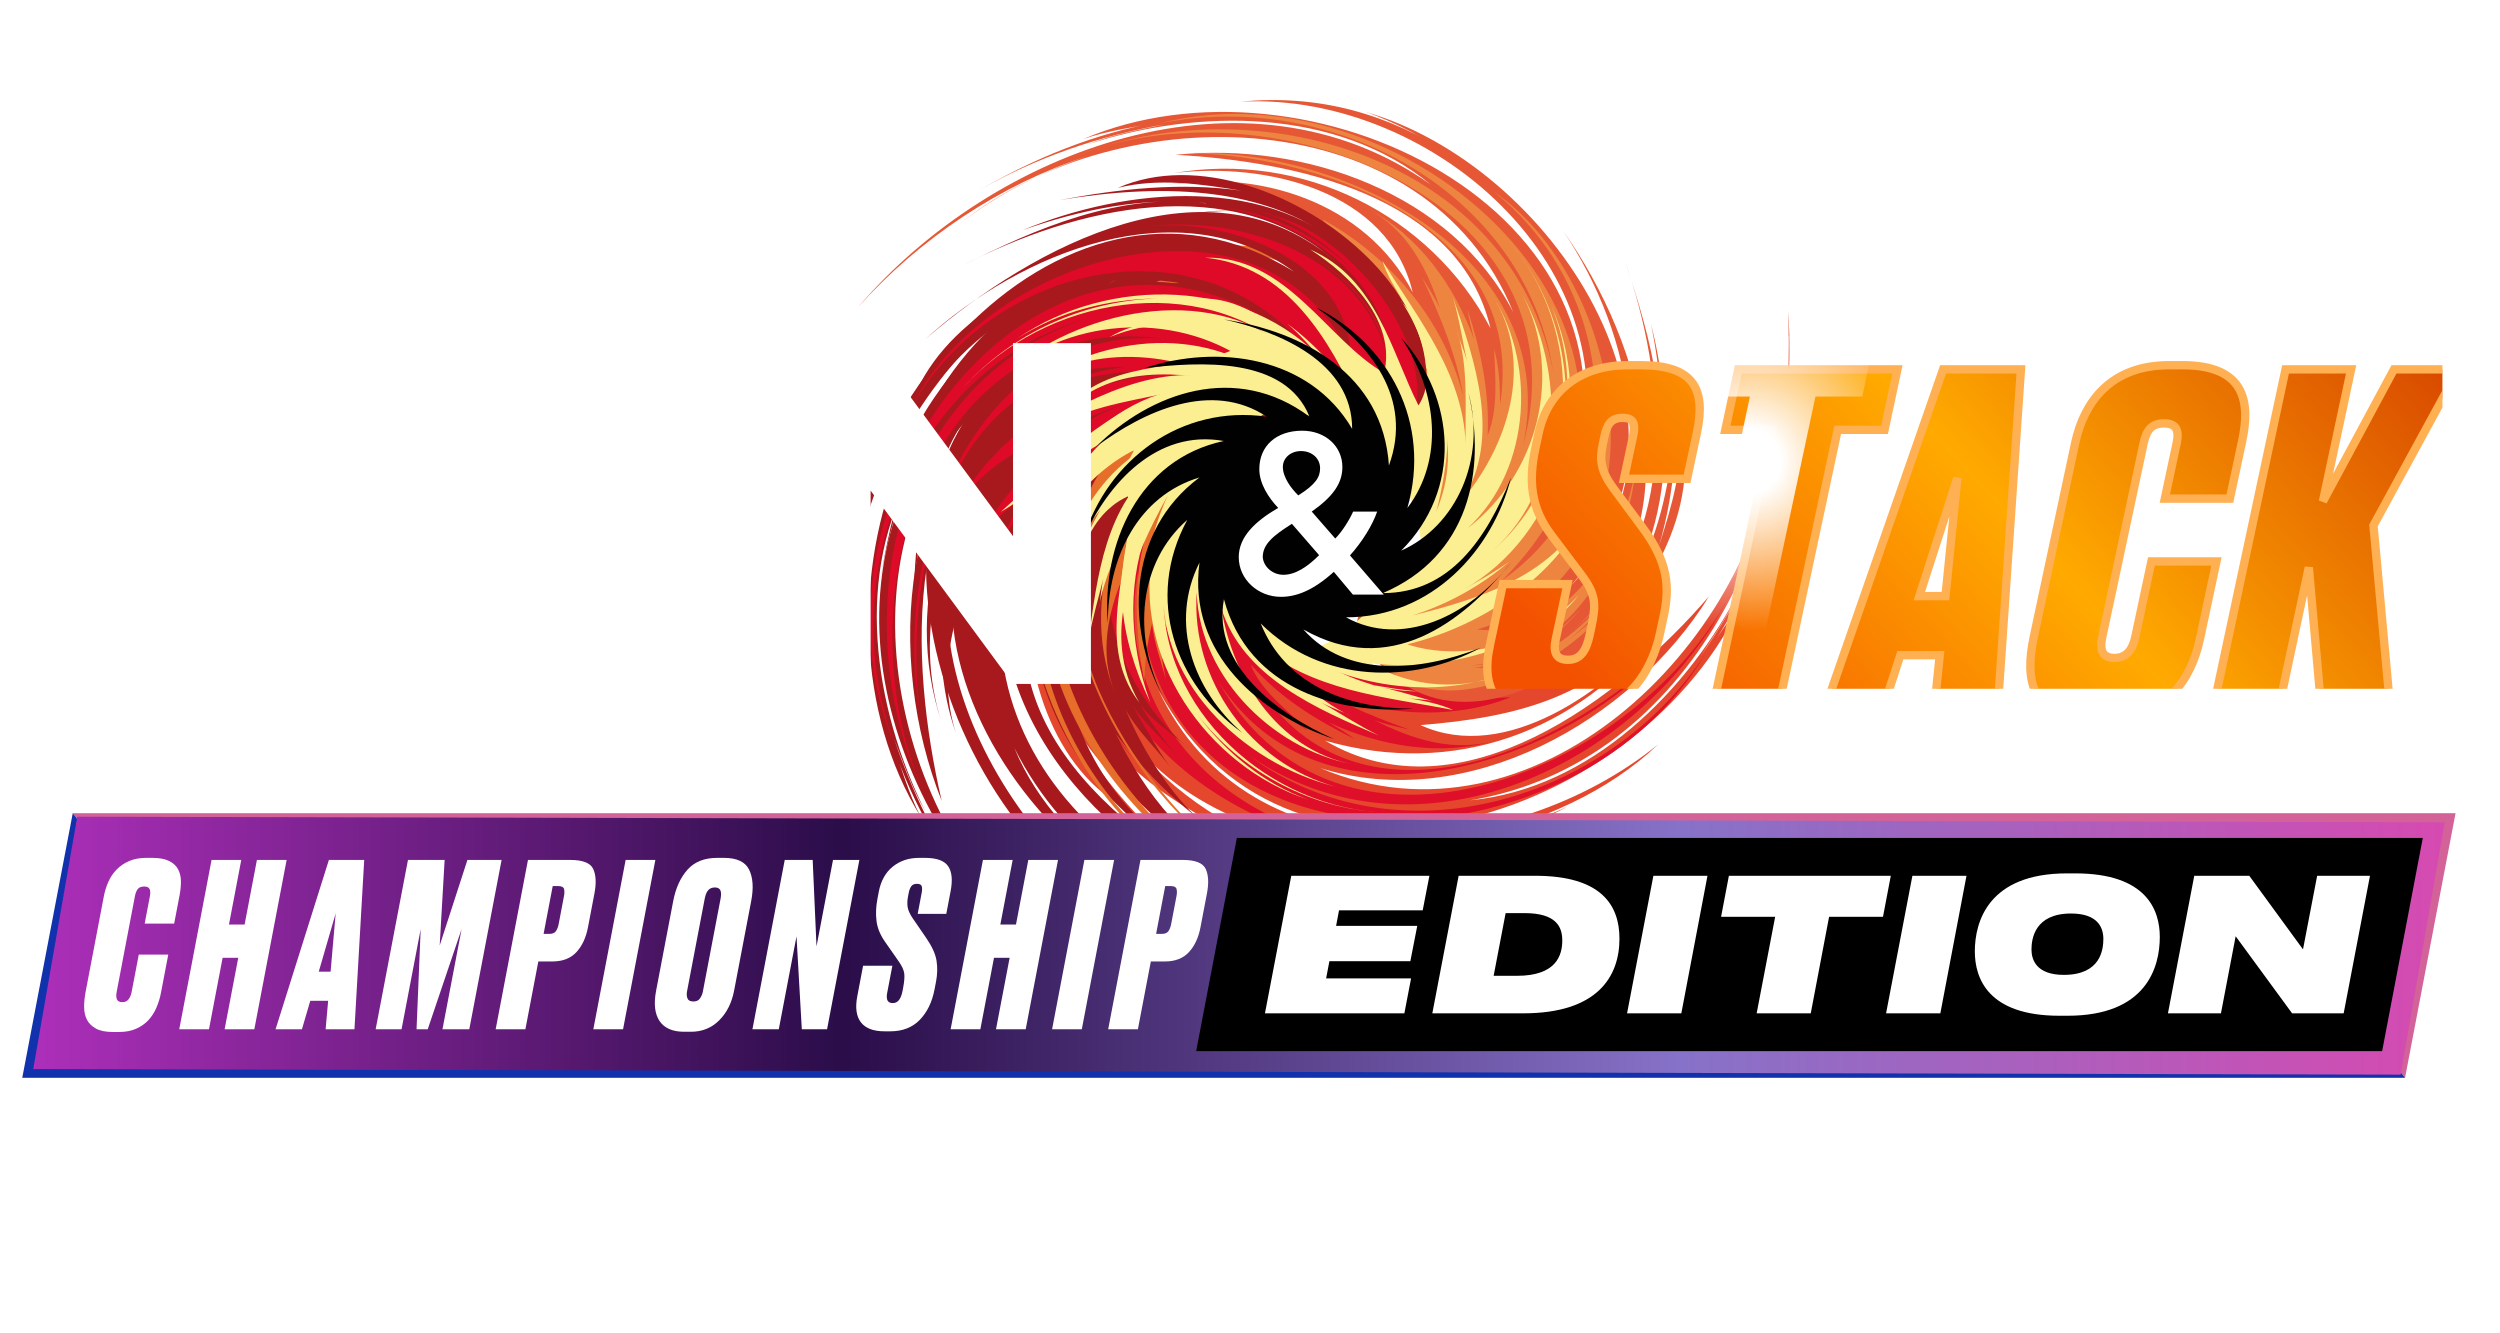 <svg width="225" height="120" viewBox="0 0 225 120" fill="none" xmlns="http://www.w3.org/2000/svg">
<g clip-path="url(#clip0_4118_1574)">
<path d="M97.474 65.51C100.344 70.35 104.674 74.16 109.304 77.22C100.574 72.03 91.784 62.5 93.424 51.49C92.064 61.26 98.384 69.74 105.154 76.18C101.094 72.48 97.314 68.43 94.654 63.56C96.364 66.89 98.214 70.26 101.114 72.63C87.664 65.07 89.754 33.59 108.474 38.93C111.954 42.5 108.274 48.55 111.494 52.7C116.254 61.09 127.114 62.17 135.214 58.44C134.274 58.79 133.284 59.03 132.384 59.47C133.834 59.08 135.224 58.61 136.704 58.32C134.794 58.8 132.964 59.65 131.074 60.13C133.174 59.96 135.234 58.96 137.334 58.95C135.184 59.31 133.064 60.27 130.914 60.7C138.224 61.11 140.154 61.79 145.374 55.37C141.514 60.79 134.794 62.8 128.404 62.74C135.954 62.26 144.694 61.75 149.364 54.89C144.414 62.78 136.364 64.57 127.844 65.26C135.554 68.79 144.804 62 149.354 56.49C141.984 65.95 130.794 69.97 119.264 66.66C131.424 73.84 145.864 62.92 153.834 53.64C146.854 64.92 132.064 73.24 118.834 69.13C137.924 77.18 157.704 58.23 159.764 39.74C159.244 44.01 157.874 48.18 155.974 52.07C159.694 44.79 161.364 36.17 160.914 27.96C162.464 46.54 152.314 68.76 132.294 72.03C143.144 71.01 151.964 62.18 156.674 52.91C155.714 55.08 154.334 57.09 153.054 59.06C156.464 54.18 159.144 48.78 160.684 42.99C159.194 48.64 156.914 54.12 153.544 58.85C154.824 56.88 156.284 55.07 157.304 52.92C149.214 73.11 116.404 84.81 104.244 62.07C112.464 79.57 136.094 77.71 149.264 66.97C144.684 71.32 138.704 73.88 132.584 75.33C135.504 74.66 138.384 73.9 141.094 72.58C126.004 80.89 98.704 75.63 97.744 55.36C97.904 68.65 112.564 77.42 124.484 78.57C111.234 77.35 93.604 68.13 94.754 52.72C93.604 65.35 104.824 74.58 115.164 79.54C108.424 76.17 101.334 72.28 97.504 65.48L97.474 65.51Z" fill="url(#paint0_linear_4118_1574)"/>
<path d="M94.744 59.94C91.404 51.96 97.034 35.24 107.604 39.08C108.184 53.68 121.524 63.62 135.944 62.75C130.074 65.16 121.764 64.37 116.564 60.68C119.694 62.89 123.264 64.4 126.844 65.67C125.744 65.39 124.694 65.21 123.664 64.79C127.104 66.57 130.904 67.77 134.754 66.61C129.724 68.12 124.234 67.19 119.564 65C120.344 65.48 121.184 65.97 121.924 66.51C118.424 64.8 115.144 62.76 112.574 59.81C113.344 62.04 116.004 64.07 117.664 65.7C116.234 64.89 114.924 63.72 113.724 62.52C122.984 75.24 140.134 67.72 149.474 59C139.654 69.27 118.954 75.65 109.674 61.38C121.154 81.42 149.924 68.48 156.914 50.94C150.094 67.55 128.694 79.09 112.464 68.04C125.794 77.84 144.764 72.08 153.464 58.88C141.244 79.6 102.374 80.19 102.404 51.54C99.824 66.29 113.774 77.31 127.744 75.76C112.854 78.36 92.034 62.9 100.834 46.83C93.754 52.42 97.364 63.96 103.074 69.33C96.574 63.16 92.584 51.68 98.964 44.08C96.314 46.86 95.304 50.94 95.554 54.72C95.194 51.05 96.164 47.04 98.604 44.18C93.144 49 93.664 57.77 96.684 63.81C94.424 59.84 93.644 54.72 94.604 50.25C93.854 53.84 93.774 57.86 95.214 61.29C95.014 60.87 94.924 60.36 94.744 59.94Z" fill="url(#paint1_linear_4118_1574)"/>
<path d="M148.644 45.78C150.054 40.35 149.694 34.6 148.594 29.18C151.104 38.99 150.494 51.96 141.564 58.54C149.464 52.58 151.014 42.16 150.834 32.83C151.064 38.28 150.894 43.82 149.304 49.13C150.454 45.58 151.554 41.89 151.184 38.17C155.294 52.98 131.514 73.81 122.054 56.8C122.134 51.8 129.004 50.13 129.694 44.92C132.274 35.63 125.374 27.21 117.004 24.17C117.904 24.6 118.784 25.11 119.734 25.43C118.444 24.68 117.114 24.04 115.854 23.2C117.544 24.21 119.454 24.9 121.134 25.88C119.534 24.51 117.354 23.79 115.864 22.31C117.634 23.57 119.834 24.38 121.654 25.59C116.704 20.1 116.004 18.34 107.654 19.18C114.184 18.05 120.424 21.36 124.884 25.91C119.204 20.91 112.634 15.15 104.494 16.72C113.144 15.11 122.924 18.15 127.144 26.32C124.964 17.12 113.904 14.57 105.634 15.58C117.144 13.58 128.714 19.26 134.144 29.54C131.314 17.56 116.504 14.53 105.794 13.93C117.364 12.75 130.664 17.36 136.194 28.1C128.364 8.86 100.924 8.52 86.404 20.12C89.804 17.47 93.744 15.48 97.834 14.06C90.024 16.61 82.744 21.49 77.224 27.65C89.354 13.42 112.194 4.85 128.764 16.61C120.324 9.69 107.844 9.74 97.934 12.98C100.154 12.12 102.564 11.67 104.864 11.18C98.984 12.22 93.254 14.16 88.054 17.17C93.104 14.22 98.624 11.96 104.364 10.98C102.064 11.47 99.734 11.73 97.484 12.52C117.424 3.96 148.994 18.72 141.464 43.42C148.154 25.16 129.304 8.24 111.664 9.15C118.614 8.47 124.984 10.2 130.864 14.11C128.314 12.53 125.734 11.03 122.884 10.07C139.464 14.77 155.044 37.78 141.324 52.76C150.024 44.08 146.934 30.02 140.694 20.8C147.894 30.97 152.654 47.4 141.584 56.69C151.344 48.6 149.994 34.15 146.194 23.34C148.624 30.49 150.744 38.31 148.634 45.79H148.644V45.78Z" fill="url(#paint2_linear_4118_1574)"/>
<path d="M146.614 51.63C143.304 59.59 127.494 67.5 122.704 57.32C134.004 42.67 129.874 33.09 119.034 19.75C125.174 23.12 130.034 28.96 131.714 35.75C131.084 31.98 129.624 28.4 127.994 24.98C128.564 25.94 129.184 26.82 129.624 27.84C128.464 24.15 126.624 20.65 123.074 18.76C127.704 21.23 130.934 25.76 132.674 30.58C132.454 29.7 132.224 28.75 132.064 27.85C133.284 31.5 134.054 35.31 133.894 39.17C134.864 36.8 134.574 33.94 134.474 31.41C134.914 33 135.004 34.73 135.004 36.43C137.484 20.9 119.974 14.16 107.234 13.77C121.424 13.44 140.644 23.42 137.074 40.09C143.174 17.74 113.574 6.77 96.254 14.28C112.804 7.35 136.164 14.17 139.794 33.5C137.304 17.13 119.734 7.9 104.274 11.13C127.574 5.06 155.594 31.96 135.174 52.24C147.444 43.66 145.464 26.04 134.474 17.27C146.904 25.93 150.524 51.58 132.934 56.65C141.914 57.69 147.554 47.01 147.354 39.16C147.564 48.15 142.194 59.01 132.304 59.9C136.154 59.8 139.764 57.62 142.274 54.78C139.934 57.64 136.394 59.77 132.634 60.08C139.914 60.51 145.764 53.95 147.934 47.53C146.704 51.93 143.634 56.12 139.764 58.58C142.834 56.57 145.784 53.81 147.184 50.36C147.064 50.81 146.844 51.24 146.614 51.65V51.63Z" fill="url(#paint3_linear_4118_1574)"/>
<path d="M135.684 60.47C129.234 63.12 121.024 61.83 115.364 57.91C120.344 61.36 128.754 48.18 129.634 45.04C131.904 38.48 128.094 32.58 125.304 26.93C126.234 28.09 127.024 29.31 127.834 30.6C126.764 28.85 125.904 27.04 124.994 25.24C125.354 25.97 125.974 26.54 126.414 27.25C125.624 26.04 124.834 24.82 124.414 23.47C127.694 28.8 131.934 33.9 131.924 40.59C131.804 36.99 132.244 33.26 131.134 29.73C131.404 30.9 131.954 31.89 132.144 33.07C131.674 30.95 131.384 28.84 130.764 26.77C132.744 32.41 135.134 39.4 131.664 44.94C136.024 39.66 138.184 32.05 133.964 26.06C138.344 32.33 137.914 42.19 132.074 47.55C138.454 42.66 140.724 33.66 137.024 26.53C141.204 34.19 140.694 45.31 132.964 50.63C142.154 44.15 143.014 30.63 136.194 22.18C140.224 27.2 141.734 33.84 140.534 40.05C141.424 35.84 141.274 31.48 139.604 27.49C143.654 36.45 140.454 48.11 131.664 53.1C133.084 52.26 134.524 51.5 135.824 50.55C133.274 52.74 130.294 54.39 127.084 55.4C133.494 53.84 140.994 51.46 143.304 44.57C140.994 51.47 133.484 56.34 126.654 57.99C131.694 59.66 138.754 57.96 142.074 53.56C137.674 58.44 129.824 60.51 123.374 59.69C127.014 61.94 131.794 62.23 135.694 60.47H135.684Z" fill="url(#paint4_linear_4118_1574)"/>
<path d="M87.404 32.23C83.604 36.37 81.194 41.61 79.624 46.91C82.054 37.06 88.714 25.89 99.714 24.26C89.924 25.83 83.634 34.29 79.404 42.63C81.774 37.69 84.564 32.9 88.444 28.96C85.744 31.56 83.044 34.31 81.624 37.76C84.954 22.81 115.774 15.48 116.174 34.91C113.734 39.27 106.874 37.55 103.824 41.82C96.724 49.27 99.494 60.87 106.704 67.1C105.444 65.98 103.254 64.57 102.444 63.06C103.384 64.85 104.684 66.53 105.974 68.08C104.574 66.38 102.734 64.93 101.644 63.01C102.824 65.03 103.924 67.08 105.274 68.99C104.014 67.28 102.304 65.73 101.304 63.86C102.784 67.34 104.884 70.82 107.594 73.46C104.914 71.34 102.484 68.78 100.434 66.06C103.054 71.39 106.904 76.57 112.764 78.52C104.464 76 98.564 69.08 95.984 60.95C97.194 69.26 103.234 76.32 111.234 78.99C100.144 75.36 92.554 64.95 92.654 53.33C89.254 67.9 105.274 78.19 116.934 83.2C103.594 79.71 90.074 68.35 90.154 53.65C88.034 74.3 112.074 87.46 130.344 84.01C126.094 84.76 121.674 84.68 117.394 84.01C125.484 85.41 134.234 84.49 141.994 81.65C124.594 88.51 100.384 85.46 91.284 67.3C95.454 77.37 106.524 83.13 116.774 84.91C114.404 84.63 112.064 83.91 109.804 83.26C115.484 85.09 121.464 86.05 127.474 85.82C121.614 86.07 115.674 85.47 110.144 83.66C112.404 84.3 114.574 85.15 116.944 85.51C95.254 83.75 74.344 55.94 92.644 37.67C77.514 51.31 87.874 73.76 102.554 83.2C83.334 74.17 73.624 38.83 97.184 29.52C84.924 33.31 81.214 48.23 82.444 59.69C81.414 46.83 83.904 29.15 98.874 25.93C86.464 28.5 80.814 41.86 79.064 53.19C80.254 45.71 82.174 37.89 87.404 32.23Z" fill="url(#paint5_linear_4118_1574)"/>
<path d="M103.374 23.38C110.874 19.69 128.114 23.74 125.324 34.4C113.174 36.28 102.234 45.41 106.084 59.08C105.624 57.8 104.564 55.91 104.444 54.57C104.124 56.69 104.484 59.07 104.934 61.16C104.494 59.53 103.874 57.83 103.684 56.15C103.254 57.87 102.994 59.68 103.004 61.44C101.954 55.81 101.784 49.65 104.654 44.49C102.724 47.66 101.554 51.21 100.604 54.76C100.784 53.68 100.864 52.65 101.184 51.62C99.704 55.08 98.874 58.82 100.384 62.46C98.434 57.7 98.844 52.32 100.604 47.67C100.204 48.45 99.784 49.3 99.314 50.06C100.704 46.56 102.474 43.26 105.154 40.58C103.024 41.46 101.224 44.17 99.754 45.89C100.434 44.45 101.474 43.11 102.564 41.86C90.634 51.78 100.004 67.95 109.314 76.2C98.444 67.58 89.814 48 103.334 37.9C84.164 50.64 100.404 77.57 118.014 82.86C101.334 77.56 87.254 57.96 96.974 41.05C88.294 54.92 96.224 72.81 109.834 80.1C88.254 69.76 83.714 32.27 112.514 30.23C97.924 28.65 87.814 42.74 90.664 56.33C86.614 41.75 100.774 20.92 117.064 28.41C110.974 21.98 99.724 26.11 94.864 32.06C100.574 25.2 111.634 20.85 119.634 26.41C116.624 24.03 112.474 23.34 108.734 23.81C112.354 23.2 116.434 23.89 119.504 26.06C114.214 21.19 105.574 22.2 99.754 25.56C103.544 23.1 108.574 22 113.064 22.65C109.424 22.16 105.454 22.37 102.114 23.96C102.514 23.7 102.954 23.55 103.394 23.38H103.374Z" fill="url(#paint6_linear_4118_1574)"/>
<path d="M108.524 18.28C102.924 17.69 97.264 18.86 92.024 20.72C101.424 16.84 114.364 15.55 122.244 23.41C115.174 16.48 104.574 16.49 95.344 18.01C100.744 16.99 106.264 16.38 111.774 17.17C108.074 16.55 104.254 16 100.604 16.91C114.644 10.7 138.884 31.08 123.364 42.93C118.394 43.56 115.734 37.04 110.464 37.11C100.264 35.83 92.464 44.88 91.704 54.4C91.864 52.73 91.714 50.15 92.444 48.6C91.554 50.41 90.954 52.45 90.464 54.4C90.984 52.26 91.094 49.93 92.004 47.92C91.064 50.06 90.064 52.15 89.314 54.37C89.944 52.35 90.174 50.05 91.114 48.14C89.184 51.4 87.584 55.12 87.064 58.87C87.194 55.46 87.824 51.99 88.824 48.74C86.064 53.97 84.154 60.14 86.044 66.01C83.154 57.84 85.264 49.01 90.314 42.15C84.314 48.01 82.194 57.07 84.754 65.06C81.084 53.97 85.134 41.74 94.524 34.93C80.774 40.74 81.884 59.74 84.754 72.08C79.654 59.27 80.904 41.69 92.814 33.09C74.884 43.53 78.384 70.61 92.044 83.28C88.914 80.31 86.364 76.73 84.364 72.9C88.044 80.23 93.964 86.7 100.844 91.25C84.994 81.4 73.084 60.14 82.414 42.12C76.754 51.41 78.624 63.71 83.264 73C82.084 70.93 81.284 68.64 80.454 66.44C82.344 72.08 85.104 77.44 88.844 82.12C85.174 77.57 82.134 72.46 80.324 66.94C81.154 69.14 81.744 71.38 82.854 73.49C71.364 54.91 81.694 21.8 107.184 25.66C87.274 21.58 75.154 43.13 76.214 60.58C72.164 39.7 95.004 11.09 116.464 24.46C106.094 16.86 91.844 22.73 83.294 30.51C93.084 22.09 108.824 13.58 120.364 23.67C110.904 15.22 96.734 18.65 86.544 23.94C93.304 20.5 100.834 17.31 108.544 18.3L108.524 18.28Z" fill="url(#paint7_linear_4118_1574)"/>
<path d="M114.654 19.43C123.054 21.51 133.224 35.97 123.774 42.15C113.014 35.6 98.514 35.65 92.084 48.51C92.614 47.21 93.104 45.1 93.934 43.98C92.234 45.38 90.844 47.45 89.754 49.35C90.544 47.82 91.244 46.11 92.254 44.7C90.724 45.74 89.294 46.94 88.094 48.3C91.194 43.27 95.324 38.51 101.044 36.41C97.404 37.58 94.054 39.54 90.874 41.63C91.754 40.92 92.524 40.19 93.484 39.61C90.024 41.28 86.754 43.6 85.414 47.38C87.214 42.46 91.234 38.63 95.784 36.21C94.944 36.54 94.034 36.92 93.164 37.2C96.624 35.44 100.254 34.04 104.144 33.73C101.874 33.02 98.664 33.9 96.354 34.27C97.864 33.61 99.584 33.27 101.264 33.02C85.534 32.82 81.314 50.98 82.724 63.65C80.354 49.62 87.594 29.33 104.584 30.46C81.644 27.6 74.784 58.33 84.784 74.39C75.454 59.03 78.994 35.04 97.594 28.73C81.774 33.48 75.014 52.12 80.484 66.95C71.054 44.7 93.954 13.45 116.874 30.56C106.564 19.71 89.334 24.22 82.214 36.31C89.034 22.89 113.954 15.58 121.584 32.19C121.284 23.15 109.844 19.2 102.114 20.53C110.954 19.03 122.594 22.66 124.914 32.32C124.254 28.54 121.584 25.31 118.384 23.24C121.564 25.14 124.204 28.31 125.054 31.98C124.424 24.72 117.024 19.93 110.364 18.71C114.924 19.27 119.494 21.7 122.524 25.15C120.074 22.39 116.904 19.94 113.274 19.04C113.754 19.1 114.234 19.24 114.654 19.43Z" fill="url(#paint8_linear_4118_1574)"/>
<path d="M126.104 27.13C132.274 33.82 130.564 42.69 127.974 50.42C128.014 32.87 102.364 33.53 93.484 44.45C94.514 43.29 95.634 42.28 96.804 41.21C95.204 42.63 93.474 43.85 91.784 45.12C92.484 44.61 92.944 43.88 93.604 43.31C92.494 44.34 91.384 45.36 90.074 46.06C94.994 41.71 99.514 36.52 106.334 35.08C102.664 35.97 98.734 36.36 95.304 38.19C96.454 37.68 97.374 36.94 98.564 36.49C96.474 37.4 94.354 38.15 92.334 39.19C97.764 36.07 104.424 32.22 110.844 34.39C104.534 31.25 96.374 30.93 91.064 36.25C96.664 30.75 106.724 28.88 113.464 33.43C107.184 28.18 97.494 28.19 91.014 33.18C97.944 27.58 109.584 25.43 116.454 31.89C107.844 24.21 94.014 26.7 86.664 34.91C91.114 29.92 97.674 27.02 104.274 26.86C99.804 26.9 95.344 28.01 91.544 30.47C99.794 24.79 112.284 24.95 119.214 32.62C118.114 31.42 117.084 30.19 115.884 29.15C118.584 31.14 120.774 33.64 122.384 36.56C119.624 30.53 115.794 23.9 108.444 23.19C115.854 23.03 119.434 30.63 124.574 33.56C125.664 28.97 121.554 24.75 117.904 22.45C123.914 25.07 125.194 31.62 127.664 36.49C129.484 33.65 127.774 29.62 126.124 27.11L126.104 27.13Z" fill="url(#paint9_linear_4118_1574)"/>
<path d="M107.374 26.97C112.084 26.03 120.074 31.99 115.284 36.46C103.614 40.47 99.444 51.95 103.514 63.2C100.664 57.23 100.024 51.57 102.484 45.37C101.174 48.48 99.384 51.5 98.854 54.92C99.104 53.83 99.084 52.77 99.394 51.68C98.914 53.67 98.324 55.58 97.984 57.57C98.714 52.04 99.504 45.23 104.384 41.76C98.904 44.61 94.444 50.36 95.314 56.9C94.504 50.03 98.364 41.8 105.104 39.36C98.114 41.11 93.144 48.11 93.184 55.3C92.954 47.48 97.544 37.88 105.604 36.4C95.654 38.56 90.344 49.84 92.084 59.33C90.994 53.49 92.444 47.24 95.784 42.42C93.474 45.64 91.894 49.42 91.594 53.46C92.004 44.69 98.514 35.72 107.534 34.79C106.134 34.94 104.754 35.02 103.414 35.33C106.154 34.47 109.044 34.23 111.884 34.64C106.264 33.37 99.734 32.64 95.454 37.48C99.154 32.14 106.274 33.56 110.974 31.48C108.424 28.27 103.344 28.94 99.874 30.33C104.794 27.45 109.974 30 114.564 30.84C113.614 28.07 109.964 27.11 107.364 26.97H107.374Z" fill="url(#paint10_linear_4118_1574)"/>
<path d="M95.694 47.28C98.044 40.69 108.024 32.01 115.754 36.41C99.114 42.48 114.814 62.29 127.604 62.22C126.114 62.1 124.694 61.86 123.194 61.58C125.194 61.98 127.124 62.6 129.074 63.14C128.284 62.91 127.454 62.97 126.644 62.81C128.064 63.07 129.504 63.31 130.784 63.9C124.654 62.7 117.984 62.23 113.024 57.83C115.794 60.15 118.314 62.91 121.664 64.49C120.614 63.91 119.514 63.63 118.494 62.98C120.394 64.06 122.164 65.24 124.114 66.2C118.614 63.85 111.834 60.96 109.924 54.75C111.024 61.44 115.354 67.93 122.524 68.93C114.934 67.83 107.954 61.12 107.704 53.31C107.164 61.19 112.544 68.71 120.174 70.79C111.834 68.72 103.664 60.99 104.804 51.91C103.624 62.97 113.354 72.29 123.964 73.1C117.564 72.61 111.604 69.27 107.754 64.29C110.314 67.71 113.684 70.5 117.744 71.97C108.574 68.95 101.744 59.07 103.824 49.34C103.514 50.9 103.134 52.43 102.994 53.97C103.034 50.7 103.744 47.55 105.104 44.58C102.004 50.2 98.944 57.1 102.544 63.24C98.204 57.56 102.204 50.3 101.514 44.67C97.344 46.55 96.354 52.22 96.614 56.39C95.264 50.2 99.714 45.31 102.044 40.55C98.784 40.8 96.704 44.54 95.684 47.29H95.694V47.28Z" fill="url(#paint11_linear_4118_1574)"/>
<path d="M132.154 35.32C133.804 42.43 132.154 50.1 124.454 53.38C130.504 53.38 133.804 48.45 135.994 42.98C134.344 49.54 128.844 55.56 121.144 55.56C126.094 58.3 132.144 55.56 135.994 50.63C131.594 56.1 124.994 61.03 117.304 56.65C121.154 61.02 127.744 60.48 133.254 58.3C127.204 61.58 118.954 61.58 113.464 56.11C115.664 61.58 121.164 63.78 127.204 63.78C120.614 64.33 112.354 62.13 110.154 53.93C109.054 59.95 115.104 64.33 120.054 66.51C113.464 64.32 106.854 58.84 107.954 50.63C105.204 56.1 107.394 62.12 111.804 65.95C105.754 61.58 103.004 53.91 106.854 46.79C102.464 50.62 101.904 57.19 104.654 62.67C101.354 56.65 101.354 47.89 107.954 42.97C102.464 44.62 99.704 50.08 99.704 56.11C99.144 49 102.454 41.33 110.144 39.69C104.094 38.6 99.704 43.52 97.504 48.45C99.704 41.34 106.304 36.41 114.004 37.5C109.054 34.22 103.004 36.95 98.604 40.24C103.554 35.31 111.244 32.57 117.854 37.5C115.654 32.03 107.954 32.57 103.004 33.13C109.594 30.94 117.854 32.04 121.694 38.6C121.694 32.58 115.104 29.84 110.154 28.75C117.304 29.84 124.454 33.68 125.004 41.89C127.204 35.87 123.354 30.94 118.414 27.66C125.004 30.94 128.854 38.06 126.664 45.72C129.964 41.35 129.414 35.32 126.104 30.4C131.054 35.87 131.594 44.08 126.104 49.56C131.054 47.35 133.794 41.34 132.154 35.32Z" fill="#010101"/>
</g>
<path d="M28.836 52.135C28.836 54.735 27.917 56.956 26.075 58.796C24.234 60.637 22.015 61.558 19.415 61.558H2L7.489 54.546H19.416C20.088 54.546 20.657 54.312 21.125 53.845C21.592 53.377 21.826 52.808 21.826 52.136C21.826 51.464 21.591 50.895 21.125 50.427C20.657 49.96 20.088 49.726 19.416 49.726H11.422C8.821 49.726 6.6 48.805 4.76 46.965C2.921 45.124 2 42.905 2 40.303C2 37.701 2.921 35.483 4.761 33.643C6.602 31.802 8.821 30.881 11.423 30.881H28.838L23.349 37.893H11.422C10.75 37.893 10.179 38.127 9.713 38.594C9.245 39.062 9.012 39.631 9.012 40.303C9.012 40.975 9.245 41.546 9.713 42.012C10.18 42.479 10.75 42.713 11.422 42.713H19.416C22.016 42.713 24.236 43.634 26.076 45.474C27.917 47.315 28.838 49.536 28.838 52.135H28.836Z" fill="white"/>
<path d="M58.376 40.303C58.376 42.903 57.455 45.124 55.615 46.965C53.775 48.805 51.553 49.726 48.955 49.726H39.74L45.238 42.715H48.955C49.626 42.715 50.196 42.481 50.663 42.013C51.131 41.546 51.365 40.976 51.365 40.305C51.365 39.633 51.131 39.063 50.663 38.596C50.196 38.128 49.626 37.895 48.955 37.895H38.55V61.558H31.539V30.883H48.955C51.553 30.883 53.775 31.804 55.615 33.644C57.455 35.485 58.376 37.706 58.376 40.305V40.303Z" fill="white"/>
<path d="M68.045 61.556H61.034V30.881H68.045V61.556Z" fill="white"/>
<path d="M98.182 61.556H91.172L78.357 44.157V61.556H71.346V30.881H78.374L91.172 48.257V30.881H98.182V61.556Z" fill="white"/>
<g filter="url(#filter0_d_4118_1574)">
<path d="M123.945 46.042C123.527 47.254 122.622 48.733 121.498 49.989L124.541 53.517H121.763L120.043 51.466C118.168 53.164 116.647 53.716 115.279 53.716C113.229 53.716 111.487 52.15 111.487 50.142C111.487 48.335 112.943 46.925 115.036 45.711C114.153 44.784 113.338 43.505 113.338 42.227C113.338 40.133 114.859 38.764 117.196 38.764C119.314 38.764 120.814 40.198 120.814 42.027C120.814 43.484 119.998 44.674 118.057 46.042L120.173 48.468C120.79 47.85 121.451 46.791 121.783 46.042H123.943H123.945ZM116.271 47.144C114.596 48.203 113.647 48.975 113.647 50.142C113.714 51.003 114.53 51.731 115.5 51.731C116.602 51.731 117.682 51.003 118.72 49.966L116.271 47.144ZM116.845 44.586C118.455 43.572 118.808 42.911 118.808 42.139C118.808 41.257 118.08 40.596 117.088 40.596C116.163 40.596 115.457 41.212 115.457 42.027C115.457 42.955 116.207 43.968 116.847 44.586H116.845Z" fill="white"/>
</g>
<g clip-path="url(#clip1_4118_1574)">
<g filter="url(#filter1_d_4118_1574)">
<path d="M132.077 55.135L133.265 49.567H139.076L138.021 54.512C137.755 55.758 138.065 56.382 139.13 56.382C140.195 56.382 140.753 55.634 141.073 54.138L141.197 53.556C141.658 51.395 141.667 50.523 140.318 48.736L137.657 45.204C135.749 42.711 135.563 40.259 136.183 37.35L136.467 36.02C137.309 32.072 140.352 29.869 144.478 29.869H145.675C150.288 29.869 151.592 31.864 150.723 35.937L149.836 40.092H144.159L144.983 36.228C145.196 35.23 145.107 34.607 144.043 34.607C142.979 34.607 142.624 35.23 142.402 36.269L142.252 36.975C141.941 38.43 142.084 39.427 143.219 40.965L145.836 44.497C148.143 47.614 148.294 49.816 147.736 52.435L147.425 53.889C146.441 58.502 143.487 61.535 138.608 61.535H137.454C132.974 61.535 131.191 59.291 132.078 55.136L132.077 55.135Z" fill="url(#paint12_linear_4118_1574)"/>
<path d="M132.077 55.135L133.265 49.567H139.076L138.021 54.512C137.755 55.758 138.065 56.382 139.13 56.382C140.195 56.382 140.753 55.634 141.073 54.138L141.197 53.556C141.658 51.395 141.667 50.523 140.318 48.736L137.657 45.204C135.749 42.711 135.563 40.259 136.183 37.35L136.467 36.02C137.309 32.072 140.352 29.869 144.478 29.869H145.675C150.288 29.869 151.592 31.864 150.723 35.937L149.836 40.092H144.159L144.983 36.228C145.196 35.23 145.107 34.607 144.043 34.607C142.979 34.607 142.624 35.23 142.402 36.269L142.252 36.975C141.941 38.43 142.084 39.427 143.219 40.965L145.836 44.497C148.143 47.614 148.294 49.816 147.736 52.435L147.425 53.889C146.441 58.502 143.487 61.535 138.608 61.535H137.454C132.974 61.535 131.191 59.291 132.078 55.136L132.077 55.135Z" stroke="#FFB052" stroke-width="0.75"/>
</g>
<g filter="url(#filter2_d_4118_1574)">
<path d="M157.493 35.687H153.279L154.441 30.243H168.768L167.606 35.687H163.392L157.956 61.161H152.057L157.493 35.687H157.493Z" fill="url(#paint13_linear_4118_1574)"/>
<path d="M157.493 35.687H153.279L154.441 30.243H168.768L167.606 35.687H163.392L157.956 61.161H152.057L157.493 35.687H157.493Z" stroke="#FFB052" stroke-width="0.75"/>
</g>
<g filter="url(#filter3_d_4118_1574)">
<path d="M172.577 55.967H169.029L167.344 61.161H162.11L172.877 30.243H179.885L177.767 61.161H172.045L172.577 55.967ZM174.164 40.009L170.741 50.647H173.092L174.164 40.009Z" fill="url(#paint14_linear_4118_1574)"/>
<path d="M172.577 55.967H169.029L167.344 61.161H162.11L172.877 30.243H179.885L177.767 61.161H172.045L172.577 55.967ZM174.164 40.009L170.741 50.647H173.092L174.164 40.009Z" stroke="#FFB052" stroke-width="0.75"/>
</g>
<g filter="url(#filter4_d_4118_1574)">
<path d="M190.172 54.346L191.627 47.531H197.481L195.991 54.512C195.202 58.21 192.869 61.66 187.635 61.66H186.438C180.76 61.66 180.211 58.21 181.035 54.346L184.76 36.892C185.558 33.152 187.988 29.869 193.222 29.869H194.42C200.053 29.869 200.55 33.151 199.796 36.684L198.687 41.879H192.833L193.897 36.892C194.145 35.729 193.879 35.105 192.77 35.105C191.662 35.105 191.182 35.687 190.925 36.892L187.2 54.346C186.943 55.551 187.245 56.216 188.309 56.216C189.374 56.216 189.933 55.468 190.172 54.346Z" fill="url(#paint15_linear_4118_1574)"/>
<path d="M190.172 54.346L191.627 47.531H197.481L195.991 54.512C195.202 58.21 192.869 61.66 187.635 61.66H186.438C180.76 61.66 180.211 58.21 181.035 54.346L184.76 36.892C185.558 33.152 187.988 29.869 193.222 29.869H194.42C200.053 29.869 200.55 33.151 199.796 36.684L198.687 41.879H192.833L193.897 36.892C194.145 35.729 193.879 35.105 192.77 35.105C191.662 35.105 191.182 35.687 190.925 36.892L187.2 54.346C186.943 55.551 187.245 56.216 188.309 56.216C189.374 56.216 189.933 55.468 190.172 54.346Z" stroke="#FFB052" stroke-width="0.75"/>
</g>
<g filter="url(#filter5_d_4118_1574)">
<path d="M197.101 61.161L203.699 30.243H209.598L207.062 42.128L213.458 30.243H219.268L211.613 44.289L213.158 61.161H206.948L205.794 48.07L203 61.161H197.101L197.101 61.161Z" fill="url(#paint16_linear_4118_1574)"/>
<path d="M197.101 61.161L203.699 30.243H209.598L207.062 42.128L213.458 30.243H219.268L211.613 44.289L213.158 61.161H206.948L205.794 48.07L203 61.161H197.101L197.101 61.161Z" stroke="#FFB052" stroke-width="0.75"/>
</g>
<path d="M157.493 35.687H153.279L154.441 30.243H168.768L167.606 35.687H163.392L157.956 61.161H152.057L157.493 35.687H157.493Z" fill="url(#paint17_radial_4118_1574)"/>
</g>
<path d="M6.985 73.743L6.547 73.188H221L216.456 97L216.053 96.49L218.655 75.416H71.716L6.985 73.743Z" fill="#D36298"/>
<path d="M216.019 96.445L216.456 97H2.003L6.547 73.188L6.95 73.698L4.95 94.602L105.91 94.772L216.019 96.445Z" fill="#1231AC"/>
<path d="M6.955 73.503L220.024 74.008L216.06 96.719L2.991 96.214L6.955 73.503Z" fill="url(#paint18_linear_4118_1574)"/>
<path d="M107.656 94.602H214.392L218.053 75.416H111.317L107.656 94.602Z" fill="black"/>
<path d="M11.008 90.195C11.249 90.195 11.437 90.11 11.569 89.939C11.703 89.769 11.795 89.547 11.847 89.274L12.489 85.914H15.144L14.486 89.356C14.401 89.806 14.266 90.247 14.083 90.677C13.9 91.108 13.661 91.483 13.365 91.804C13.069 92.125 12.701 92.385 12.262 92.582C11.822 92.78 11.306 92.879 10.716 92.879H10.173C9.53 92.879 9.022 92.78 8.651 92.582C8.28 92.383 8.008 92.121 7.835 91.793C7.663 91.466 7.575 91.083 7.572 90.646C7.568 90.209 7.612 89.752 7.703 89.274L9.345 80.671C9.433 80.207 9.57 79.766 9.758 79.349C9.945 78.933 10.193 78.567 10.5 78.253C10.807 77.938 11.18 77.686 11.62 77.495C12.058 77.303 12.573 77.208 13.163 77.208H13.706C14.336 77.208 14.838 77.3 15.213 77.484C15.586 77.669 15.857 77.917 16.025 78.231C16.193 78.546 16.279 78.904 16.283 79.306C16.287 79.709 16.247 80.129 16.164 80.566L15.675 83.127H13.02L13.489 80.668C13.544 80.381 13.536 80.163 13.463 80.013C13.392 79.862 13.227 79.787 12.973 79.787C12.719 79.787 12.53 79.858 12.409 80.002C12.288 80.146 12.199 80.368 12.141 80.668L10.5 89.271C10.443 89.572 10.452 89.801 10.53 89.958C10.606 90.115 10.765 90.193 11.008 90.193V90.195Z" fill="white"/>
<path d="M16.133 92.633L19.041 77.393H21.715L20.606 83.211H22.014L23.123 77.393H25.798L22.89 92.633H20.215L21.443 86.201H20.035L18.808 92.633H16.133Z" fill="white"/>
<path d="M29.307 92.633L29.533 90.073H27.924L27.174 92.633H24.801L29.601 77.393H32.779L31.901 92.633H29.307ZM29.753 87.451L30.21 82.207L28.687 87.451H29.753Z" fill="white"/>
<path d="M33.81 92.633L36.718 77.393H40.017L39.572 85.096L42.068 77.393H45.144L42.236 92.633H39.822L41.543 83.621L38.495 92.633H37.489L37.861 83.621L36.14 92.633H33.808H33.81Z" fill="white"/>
<path d="M49.717 86.53H48.45L47.285 92.634H44.61L47.518 77.394H51.319C52.446 77.394 53.135 77.664 53.387 78.204C53.639 78.744 53.678 79.477 53.5 80.406L52.918 83.458C52.74 84.386 52.394 85.131 51.878 85.691C51.362 86.251 50.641 86.531 49.717 86.531V86.53ZM49.744 79.749L48.923 84.051H49.427C49.721 84.051 49.926 83.965 50.038 83.795C50.151 83.624 50.23 83.422 50.275 83.19L50.759 80.649C50.809 80.391 50.81 80.175 50.762 80.004C50.714 79.833 50.543 79.747 50.247 79.747H49.744V79.749Z" fill="white"/>
<path d="M58.983 77.393L56.075 92.633H53.4L56.308 77.393H58.983Z" fill="white"/>
<path d="M67.611 81.08L66.071 89.151C65.859 90.257 65.411 91.151 64.724 91.834C64.037 92.517 63.191 92.859 62.185 92.859H61.582C60.536 92.859 59.796 92.538 59.363 91.896C58.928 91.254 58.825 90.339 59.052 89.151L60.588 81.101C60.812 79.927 61.24 78.984 61.871 78.274C62.503 77.563 63.395 77.208 64.549 77.208H65.152C66.318 77.208 67.074 77.563 67.422 78.274C67.769 78.984 67.831 79.919 67.61 81.08H67.611ZM63.259 89.233L64.853 80.875C64.918 80.534 64.909 80.281 64.827 80.117C64.745 79.953 64.582 79.872 64.341 79.872C64.086 79.872 63.886 79.953 63.741 80.117C63.596 80.281 63.491 80.534 63.426 80.875L61.831 89.233C61.787 89.465 61.8 89.672 61.873 89.857C61.945 90.042 62.122 90.133 62.403 90.133C62.684 90.133 62.87 90.041 62.999 89.857C63.128 89.672 63.215 89.465 63.26 89.233H63.259Z" fill="white"/>
<path d="M70.627 77.393H73.141L73.486 85.177L74.971 77.393H77.344L74.436 92.633H72.163L71.686 84.275L70.091 92.633H67.719L70.627 77.393Z" fill="white"/>
<path d="M79.61 92.818C78.604 92.818 77.895 92.549 77.481 92.008C77.068 91.47 76.959 90.687 77.155 89.663L77.678 86.918H80.313L79.847 89.356C79.79 89.657 79.799 89.885 79.877 90.042C79.955 90.199 80.115 90.277 80.356 90.277C80.584 90.277 80.768 90.185 80.912 90.001C81.055 89.816 81.161 89.54 81.231 89.172L81.285 88.885C81.386 88.353 81.42 87.933 81.385 87.626C81.35 87.318 81.179 86.947 80.874 86.51L79.658 84.768C79.225 84.154 78.968 83.532 78.888 82.903C78.806 82.275 78.834 81.607 78.97 80.896L79.094 80.241C79.28 79.272 79.697 78.525 80.347 77.998C80.996 77.472 81.784 77.209 82.709 77.209H83.252C84.298 77.209 84.991 77.459 85.332 77.957C85.673 78.456 85.748 79.203 85.557 80.2L85.166 82.249H82.591L82.954 80.343C83.001 80.097 83.001 79.903 82.954 79.759C82.907 79.615 82.763 79.544 82.522 79.544C82.294 79.544 82.127 79.615 82.019 79.759C81.912 79.903 81.832 80.104 81.783 80.364L81.717 80.713C81.65 81.068 81.642 81.389 81.694 81.675C81.746 81.962 81.904 82.297 82.166 82.679L83.362 84.421C83.886 85.185 84.196 85.868 84.289 86.469C84.383 87.07 84.368 87.692 84.245 88.334L84.108 89.05C83.891 90.185 83.449 91.096 82.781 91.785C82.114 92.475 81.23 92.819 80.13 92.819H79.608L79.61 92.818Z" fill="white"/>
<path d="M85.557 92.633L88.465 77.393H91.14L90.03 83.211H91.438L92.548 77.393H95.222L92.314 92.633H89.64L90.868 86.201H89.46L88.232 92.633H85.557Z" fill="white"/>
<path d="M100.271 77.393L97.363 92.633H94.688L97.596 77.393H100.271Z" fill="white"/>
<path d="M104.842 86.53H103.576L102.41 92.634H99.736L102.644 77.394H106.445C107.572 77.394 108.26 77.664 108.513 78.204C108.764 78.744 108.803 79.477 108.626 80.406L108.043 83.458C107.866 84.386 107.52 85.131 107.004 85.691C106.488 86.251 105.767 86.531 104.842 86.531V86.53ZM104.87 79.749L104.049 84.051H104.552C104.846 84.051 105.051 83.965 105.164 83.795C105.277 83.624 105.356 83.422 105.4 83.19L105.885 80.649C105.934 80.391 105.935 80.175 105.887 80.004C105.839 79.833 105.668 79.747 105.373 79.747H104.87V79.749Z" fill="white"/>
<path d="M128.647 78.82L128.043 81.931H120.512L120.25 83.329H127.553L126.932 86.507H119.646L119.351 88.055H126.997L126.393 91.2H113.846L116.215 78.82H128.647Z" fill="white"/>
<path d="M131.276 78.82H138.171C144.084 78.82 145.752 81.432 145.752 84.478C145.752 87.888 143.774 91.2 137.094 91.2H128.909L131.278 78.82H131.276ZM134.429 87.822H136.536C140.081 87.822 140.605 85.959 140.605 84.644C140.605 83.429 140.082 82.181 137.206 82.181H135.507L134.428 87.822H134.429Z" fill="white"/>
<path d="M151.321 91.2H146.436L148.805 78.82H153.673L151.32 91.2H151.321Z" fill="white"/>
<path d="M155.6 78.82H170.172L169.469 82.514H164.618L162.968 91.2H158.099L159.765 82.514H154.897L155.6 78.82Z" fill="white"/>
<path d="M174.632 91.2H169.747L172.116 78.82H176.984L174.631 91.2H174.632Z" fill="white"/>
<path d="M186.769 78.604C193.206 78.604 194.382 81.916 194.382 84.328C194.382 87.058 193.173 91.417 186.083 91.417H185.348C178.911 91.417 177.735 88.039 177.735 85.626C177.735 82.964 178.943 78.604 186.034 78.604H186.769ZM186.394 82.216C183.11 82.216 182.833 84.512 182.833 85.46C182.833 86.408 183.306 87.739 185.741 87.739C189.057 87.739 189.302 85.476 189.302 84.495C189.302 83.514 188.829 82.216 186.394 82.216Z" fill="white"/>
<path d="M201.209 84.262L199.885 91.2H195.115L197.484 78.82H202.434L207.27 85.443L208.544 78.82H213.299L210.93 91.2H206.29L201.209 84.262Z" fill="white"/>
<defs>
<filter id="filter0_d_4118_1574" x="109.437" y="36.715" width="17.153" height="19.05" filterUnits="userSpaceOnUse" color-interpolation-filters="sRGB">
<feFlood flood-opacity="0" result="BackgroundImageFix"/>
<feColorMatrix in="SourceAlpha" type="matrix" values="0 0 0 0 0 0 0 0 0 0 0 0 0 0 0 0 0 0 127 0" result="hardAlpha"/>
<feOffset/>
<feGaussianBlur stdDeviation="1.025"/>
<feColorMatrix type="matrix" values="0 0 0 0 0.004 0 0 0 0 0.004 0 0 0 0 0.004 0 0 0 1 0"/>
<feBlend mode="normal" in2="BackgroundImageFix" result="effect1_dropShadow_4118_1574"/>
<feBlend mode="normal" in="SourceGraphic" in2="effect1_dropShadow_4118_1574" result="shape"/>
</filter>
<filter id="filter1_d_4118_1574" x="127.483" y="26.494" width="31.868" height="44.416" filterUnits="userSpaceOnUse" color-interpolation-filters="sRGB">
<feFlood flood-opacity="0" result="BackgroundImageFix"/>
<feColorMatrix in="SourceAlpha" type="matrix" values="0 0 0 0 0 0 0 0 0 0 0 0 0 0 0 0 0 0 127 0" result="hardAlpha"/>
<feOffset dx="2" dy="3"/>
<feGaussianBlur stdDeviation="3"/>
<feComposite in2="hardAlpha" operator="out"/>
<feColorMatrix type="matrix" values="0 0 0 0 0 0 0 0 0 0 0 0 0 0 0 0 0 0 0.53 0"/>
<feBlend mode="normal" in2="BackgroundImageFix" result="effect1_dropShadow_4118_1574"/>
<feBlend mode="normal" in="SourceGraphic" in2="effect1_dropShadow_4118_1574" result="shape"/>
</filter>
<filter id="filter2_d_4118_1574" x="147.593" y="26.868" width="29.638" height="43.668" filterUnits="userSpaceOnUse" color-interpolation-filters="sRGB">
<feFlood flood-opacity="0" result="BackgroundImageFix"/>
<feColorMatrix in="SourceAlpha" type="matrix" values="0 0 0 0 0 0 0 0 0 0 0 0 0 0 0 0 0 0 127 0" result="hardAlpha"/>
<feOffset dx="2" dy="3"/>
<feGaussianBlur stdDeviation="3"/>
<feComposite in2="hardAlpha" operator="out"/>
<feColorMatrix type="matrix" values="0 0 0 0 0 0 0 0 0 0 0 0 0 0 0 0 0 0 0.53 0"/>
<feBlend mode="normal" in2="BackgroundImageFix" result="effect1_dropShadow_4118_1574"/>
<feBlend mode="normal" in="SourceGraphic" in2="effect1_dropShadow_4118_1574" result="shape"/>
</filter>
<filter id="filter3_d_4118_1574" x="157.582" y="26.868" width="30.705" height="43.668" filterUnits="userSpaceOnUse" color-interpolation-filters="sRGB">
<feFlood flood-opacity="0" result="BackgroundImageFix"/>
<feColorMatrix in="SourceAlpha" type="matrix" values="0 0 0 0 0 0 0 0 0 0 0 0 0 0 0 0 0 0 127 0" result="hardAlpha"/>
<feOffset dx="2" dy="3"/>
<feGaussianBlur stdDeviation="3"/>
<feComposite in2="hardAlpha" operator="out"/>
<feColorMatrix type="matrix" values="0 0 0 0 0 0 0 0 0 0 0 0 0 0 0 0 0 0 0.53 0"/>
<feBlend mode="normal" in2="BackgroundImageFix" result="effect1_dropShadow_4118_1574"/>
<feBlend mode="normal" in="SourceGraphic" in2="effect1_dropShadow_4118_1574" result="shape"/>
</filter>
<filter id="filter4_d_4118_1574" x="176.355" y="26.494" width="32.09" height="44.541" filterUnits="userSpaceOnUse" color-interpolation-filters="sRGB">
<feFlood flood-opacity="0" result="BackgroundImageFix"/>
<feColorMatrix in="SourceAlpha" type="matrix" values="0 0 0 0 0 0 0 0 0 0 0 0 0 0 0 0 0 0 127 0" result="hardAlpha"/>
<feOffset dx="2" dy="3"/>
<feGaussianBlur stdDeviation="3"/>
<feComposite in2="hardAlpha" operator="out"/>
<feColorMatrix type="matrix" values="0 0 0 0 0 0 0 0 0 0 0 0 0 0 0 0 0 0 0.53 0"/>
<feBlend mode="normal" in2="BackgroundImageFix" result="effect1_dropShadow_4118_1574"/>
<feBlend mode="normal" in="SourceGraphic" in2="effect1_dropShadow_4118_1574" result="shape"/>
</filter>
<filter id="filter5_d_4118_1574" x="192.469" y="26.868" width="35.43" height="44.455" filterUnits="userSpaceOnUse" color-interpolation-filters="sRGB">
<feFlood flood-opacity="0" result="BackgroundImageFix"/>
<feColorMatrix in="SourceAlpha" type="matrix" values="0 0 0 0 0 0 0 0 0 0 0 0 0 0 0 0 0 0 127 0" result="hardAlpha"/>
<feOffset dx="2" dy="3"/>
<feGaussianBlur stdDeviation="3"/>
<feComposite in2="hardAlpha" operator="out"/>
<feColorMatrix type="matrix" values="0 0 0 0 0 0 0 0 0 0 0 0 0 0 0 0 0 0 0.53 0"/>
<feBlend mode="normal" in2="BackgroundImageFix" result="effect1_dropShadow_4118_1574"/>
<feBlend mode="normal" in="SourceGraphic" in2="effect1_dropShadow_4118_1574" result="shape"/>
</filter>
<linearGradient id="paint0_linear_4118_1574" x1="457.664" y1="-1176.94" x2="-72.686" y2="783.81" gradientUnits="userSpaceOnUse">
<stop stop-color="#E65835"/>
<stop offset="0.49" stop-color="#E54C2F"/>
<stop offset="0.8" stop-color="#E4412A"/>
<stop offset="1" stop-color="#A7191D"/>
</linearGradient>
<linearGradient id="paint1_linear_4118_1574" x1="402.234" y1="-855.58" x2="108.764" y2="105.43" gradientUnits="userSpaceOnUse">
<stop stop-color="#ED8541"/>
<stop offset="0.18" stop-color="#EB743E"/>
<stop offset="0.55" stop-color="#E64835"/>
<stop offset="1" stop-color="#DE0A28"/>
</linearGradient>
<linearGradient id="paint2_linear_4118_1574" x1="4819.97" y1="-3001.76" x2="7044.15" y2="-4438.86" gradientUnits="userSpaceOnUse">
<stop stop-color="#E65835"/>
<stop offset="0.49" stop-color="#E54C2F"/>
<stop offset="0.8" stop-color="#E4412A"/>
<stop offset="1" stop-color="#A7191D"/>
</linearGradient>
<linearGradient id="paint3_linear_4118_1574" x1="5446.72" y1="-1687.48" x2="6672.6" y2="-2084.14" gradientUnits="userSpaceOnUse">
<stop stop-color="#ED8541"/>
<stop offset="0.18" stop-color="#EB743E"/>
<stop offset="0.55" stop-color="#E64835"/>
<stop offset="1" stop-color="#DE0A28"/>
</linearGradient>
<linearGradient id="paint4_linear_4118_1574" x1="3310.76" y1="-562.15" x2="3846.58" y2="-663.95" gradientUnits="userSpaceOnUse">
<stop stop-color="#FCEF91"/>
<stop offset="0.41" stop-color="#F4BE60"/>
<stop offset="0.6" stop-color="#F4BB5E"/>
<stop offset="0.72" stop-color="#F2B359"/>
<stop offset="0.81" stop-color="#F0A550"/>
<stop offset="0.9" stop-color="#ED9142"/>
<stop offset="0.97" stop-color="#E97731"/>
<stop offset="1" stop-color="#E76D2B"/>
</linearGradient>
<linearGradient id="paint5_linear_4118_1574" x1="8627.55" y1="494.25" x2="6204.75" y2="369.11" gradientUnits="userSpaceOnUse">
<stop stop-color="#E65835"/>
<stop offset="0.49" stop-color="#E54C2F"/>
<stop offset="0.8" stop-color="#E4412A"/>
<stop offset="1" stop-color="#A7191D"/>
</linearGradient>
<linearGradient id="paint6_linear_4118_1574" x1="4796.99" y1="1209.01" x2="3884.68" y2="983.62" gradientUnits="userSpaceOnUse">
<stop stop-color="#F4BE60"/>
<stop offset="0.26" stop-color="#F1AD55"/>
<stop offset="0.78" stop-color="#EA8138"/>
<stop offset="1" stop-color="#E76D2B"/>
</linearGradient>
<linearGradient id="paint7_linear_4118_1574" x1="5105.71" y1="5359.57" x2="3383.46" y2="3531.5" gradientUnits="userSpaceOnUse">
<stop stop-color="#E65835"/>
<stop offset="0.49" stop-color="#E54C2F"/>
<stop offset="0.8" stop-color="#E4412A"/>
<stop offset="1" stop-color="#A7191D"/>
</linearGradient>
<linearGradient id="paint8_linear_4118_1574" x1="2314.79" y1="4034.67" x2="1661.85" y2="2857.69" gradientUnits="userSpaceOnUse">
<stop stop-color="#ED8541"/>
<stop offset="0.18" stop-color="#EB743E"/>
<stop offset="0.55" stop-color="#E64835"/>
<stop offset="1" stop-color="#DE0A28"/>
</linearGradient>
<linearGradient id="paint9_linear_4118_1574" x1="2916.39" y1="2683.89" x2="3858.56" y2="3572.05" gradientUnits="userSpaceOnUse">
<stop stop-color="#FCEF91"/>
<stop offset="0.41" stop-color="#F4BE60"/>
<stop offset="0.6" stop-color="#F4BB5E"/>
<stop offset="0.72" stop-color="#F2B359"/>
<stop offset="0.81" stop-color="#F0A550"/>
<stop offset="0.9" stop-color="#ED9142"/>
<stop offset="0.97" stop-color="#E97731"/>
<stop offset="1" stop-color="#E76D2B"/>
</linearGradient>
<linearGradient id="paint10_linear_4118_1574" x1="2694.95" y1="24.87" x2="3389.05" y2="19.46" gradientUnits="userSpaceOnUse">
<stop stop-color="#FCEF91"/>
<stop offset="0.41" stop-color="#F4BE60"/>
<stop offset="0.6" stop-color="#F4BB5E"/>
<stop offset="0.72" stop-color="#F2B359"/>
<stop offset="0.81" stop-color="#F0A550"/>
<stop offset="0.9" stop-color="#ED9142"/>
<stop offset="0.97" stop-color="#E97731"/>
<stop offset="1" stop-color="#E76D2B"/>
</linearGradient>
<linearGradient id="paint11_linear_4118_1574" x1="3720.28" y1="15.44" x2="4688.71" y2="5.03" gradientUnits="userSpaceOnUse">
<stop stop-color="#FCEF91"/>
<stop offset="0.41" stop-color="#F4BE60"/>
<stop offset="0.6" stop-color="#F4BB5E"/>
<stop offset="0.72" stop-color="#F2B359"/>
<stop offset="0.81" stop-color="#F0A550"/>
<stop offset="0.9" stop-color="#ED9142"/>
<stop offset="0.97" stop-color="#E97731"/>
<stop offset="1" stop-color="#E76D2B"/>
</linearGradient>
<linearGradient id="paint12_linear_4118_1574" x1="134.005" y1="52.627" x2="191.971" y2="-0.481" gradientUnits="userSpaceOnUse">
<stop stop-color="#F35000"/>
<stop offset="0.5" stop-color="#FFAA00"/>
<stop offset="1" stop-color="#D74600"/>
</linearGradient>
<linearGradient id="paint13_linear_4118_1574" x1="140.684" y1="59.917" x2="198.649" y2="6.809" gradientUnits="userSpaceOnUse">
<stop stop-color="#F35000"/>
<stop offset="0.5" stop-color="#FFAA00"/>
<stop offset="1" stop-color="#D74600"/>
</linearGradient>
<linearGradient id="paint14_linear_4118_1574" x1="149.411" y1="69.443" x2="207.377" y2="16.334" gradientUnits="userSpaceOnUse">
<stop stop-color="#F35000"/>
<stop offset="0.5" stop-color="#FFAA00"/>
<stop offset="1" stop-color="#D74600"/>
</linearGradient>
<linearGradient id="paint15_linear_4118_1574" x1="156.307" y1="76.969" x2="214.272" y2="23.86" gradientUnits="userSpaceOnUse">
<stop stop-color="#F35000"/>
<stop offset="0.5" stop-color="#FFAA00"/>
<stop offset="1" stop-color="#D74600"/>
</linearGradient>
<linearGradient id="paint16_linear_4118_1574" x1="164.519" y1="85.932" x2="222.485" y2="32.824" gradientUnits="userSpaceOnUse">
<stop stop-color="#F35000"/>
<stop offset="0.5" stop-color="#FFAA00"/>
<stop offset="1" stop-color="#D74600"/>
</linearGradient>
<radialGradient id="paint17_radial_4118_1574" cx="0" cy="0" r="1" gradientUnits="userSpaceOnUse" gradientTransform="translate(157.386 41.552) scale(15.222 15.222)">
<stop offset="0.19" stop-color="white"/>
<stop offset="1" stop-color="white" stop-opacity="0"/>
</radialGradient>
<linearGradient id="paint18_linear_4118_1574" x1="2.991" y1="85.111" x2="220.024" y2="85.111" gradientUnits="userSpaceOnUse">
<stop stop-color="#AD2FBA"/>
<stop offset="0.337" stop-color="#2A0D49"/>
<stop offset="0.683" stop-color="#8672C8"/>
<stop offset="1" stop-color="#D64AB1"/>
</linearGradient>
<clipPath id="clip0_4118_1574">
<rect width="85.32" height="82.25" fill="white" transform="translate(75.744 9)"/>
</clipPath>
<clipPath id="clip1_4118_1574">
<rect width="88.323" height="32.471" fill="white" transform="translate(131.516 29.529)"/>
</clipPath>
</defs>
</svg>
